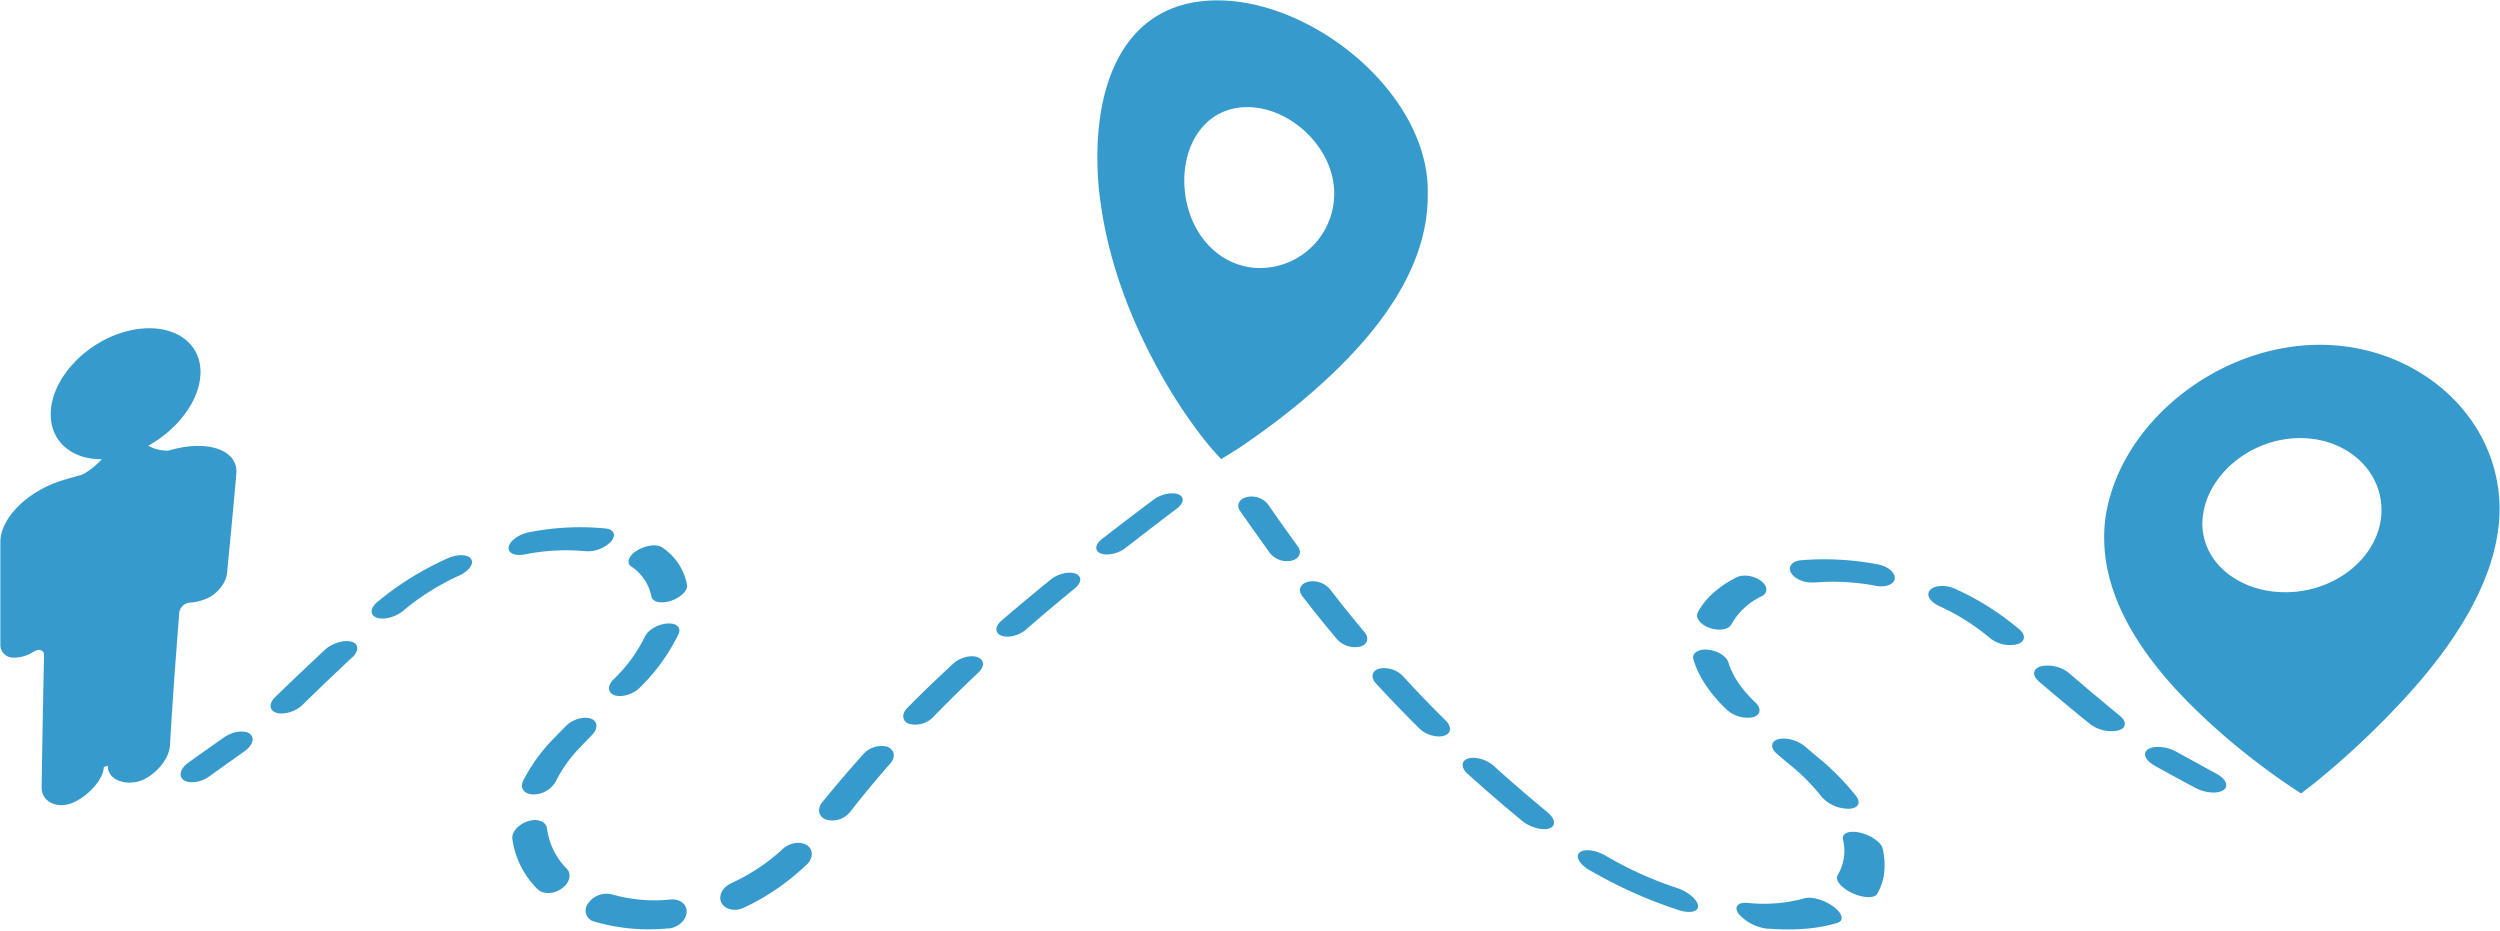 <?xml version="1.0" encoding="UTF-8" standalone="no"?><svg xmlns="http://www.w3.org/2000/svg" xmlns:xlink="http://www.w3.org/1999/xlink" fill="#369acd" height="251.9" preserveAspectRatio="xMidYMid meet" version="1" viewBox="-0.1 -0.1 676.5 251.9" width="676.5" zoomAndPan="magnify"><g data-name="Layer 2"><g data-name="Layer 1" id="change1_1"><path d="M372.23,184.83c-1.53-1.66-1.1-3.45.92-4a7,7,0,0,1,6.36,2q5.48,6,11.6,12.05c1.69,1.68,1.51,3.52-.46,4.12s-5-.3-6.7-2C379.81,192.88,375.92,188.84,372.23,184.83ZM352.3,161.21c-1.25-1.6-.57-3.33,1.49-3.87a6.14,6.14,0,0,1,5.94,1.93c3,3.87,6.1,7.75,9.39,11.67,1.36,1.62.85,3.39-1.18,3.94a6.57,6.57,0,0,1-6.19-1.95C358.44,169,355.31,165.09,352.3,161.21Zm-16.82-23c-1.1-1.58-.31-3.28,1.77-3.8a5.74,5.74,0,0,1,5.73,1.91c2.65,3.81,5.34,7.62,8.12,11.45,1.15,1.58.43,3.3-1.64,3.83a5.9,5.9,0,0,1-5.83-1.93C340.84,145.81,338.14,142,335.48,138.18Zm61.61,71.16c-1.92-1.73-1.85-3.62.1-4.22s5,.28,6.92,2q6.87,6.21,14.54,12.55c2.12,1.75,2.37,3.71.5,4.36s-5.17-.26-7.32-2Q404,215.59,397.09,209.34Zm32.91,26c-2.74-1.62-3.9-3.78-2.61-4.83s4.47-.6,7.15,1a97.66,97.66,0,0,0,19,8.59c3.06,1,5.67,3.17,5.85,4.83s-2.17,2.21-5.3,1.19A124.43,124.43,0,0,1,430,235.33Zm48.25,15.85a12.36,12.36,0,0,1-7.78-3.92c-1.5-1.94-.43-3.31,2.33-3.08A41.36,41.36,0,0,0,488.13,243c1.92-.59,5.43.4,7.89,2.22s3,3.78,1.11,4.39C492,251.21,485.65,251.77,478.25,251.18Zm29.66-9.48c-.74,1.29-3.76,1.22-6.76-.16s-4.78-3.54-4-4.81A13,13,0,0,0,498.6,227c-.34-1.68,1.81-2.46,4.76-1.75s5.63,2.64,6,4.32C510.36,234.1,509.91,238.25,507.91,241.7Zm-5.7-26.32c1.37,1.78.45,3.28-2.12,3.33a9.9,9.9,0,0,1-7.19-3.16,53.3,53.3,0,0,0-8.21-8.38q-1.94-1.6-3.82-3.21c-2-1.65-1.86-3.47.2-4.06s5.26.27,7.21,1.91c1.25,1.07,2.52,2.13,3.8,3.2A67.38,67.38,0,0,1,502.21,215.38ZM474.91,190c1.72,1.64,1.42,3.41-.69,4a8.44,8.44,0,0,1-7-2c-4.72-4.49-7.76-9.14-9.07-13.65-.49-1.69,1.25-2.87,3.84-2.65s5.1,1.76,5.61,3.44C468.69,182.74,471.15,186.45,474.91,190Zm-6.53-21.13c-.73,1.42-3.36,1.84-5.88.93s-3.93-2.79-3.16-4.2c2-3.81,5.62-7,10.43-9.46,1.78-.9,4.73-.49,6.62.92s2,3.28.23,4.18A18.27,18.27,0,0,0,468.38,168.91Zm22.32-11.37c-2.45.22-5.22-.95-6.15-2.61s.29-3.17,2.72-3.39a77,77,0,0,1,20.8,1.13c2.65.49,4.69,2.19,4.55,3.79s-2.43,2.5-5.11,2A62,62,0,0,0,490.7,157.54Zm33.74,6.27c-2.47-1.13-3.43-3.05-2.17-4.3s4.25-1.35,6.7-.23a74.43,74.43,0,0,1,17.41,11c1.82,1.56,1.53,3.37-.67,4a8.63,8.63,0,0,1-7.26-1.63A59.58,59.58,0,0,0,524.44,163.81Zm27.09,20.41c-1.86-1.6-1.52-3.39.74-4a9.15,9.15,0,0,1,7.42,1.78q6.72,5.79,13.83,11.62c2,1.61,1.75,3.43-.49,4a9.58,9.58,0,0,1-7.64-1.81Q558.27,190,551.53,184.22Zm31.37,22.85c-2.56-1.41-3.32-3.39-1.68-4.41s5-.72,7.58.69l10.94,6c2.58,1.41,3.35,3.41,1.74,4.44s-5,.73-7.59-.69C590.21,211.1,586.54,209.09,582.9,207.07ZM264.65,181.9q-6.27,5.91-12.26,12.06a6.71,6.71,0,0,1-6.47,1.82c-1.93-.7-2.15-2.66-.47-4.35q6.09-6.15,12.46-12c1.76-1.62,4.7-2.37,6.54-1.69S266.38,180.27,264.65,181.9Zm26.12-22.8q-6.75,5.51-13.29,11.2c-1.81,1.57-4.74,2.31-6.57,1.62s-1.84-2.52,0-4.08q6.6-5.68,13.42-11.19c1.88-1.52,4.85-2.2,6.62-1.52S292.63,157.57,290.77,159.1Zm27.59-21.58q-7,5.29-13.92,10.68c-1.91,1.49-4.88,2.15-6.64,1.48s-1.64-2.42.28-3.91q6.93-5.39,14-10.67c1.94-1.47,4.92-2.11,6.66-1.44S320.29,136.06,318.36,137.52Zm-77.58,69q-5.64,6.44-10.91,13.17a6.12,6.12,0,0,1-6.39,2c-2.08-.74-2.57-2.86-1.07-4.71q5.43-6.69,11.19-13.1a6.55,6.55,0,0,1,6.45-1.9C242,202.78,242.33,204.78,240.78,206.56Zm-22.59,27.33a63.19,63.19,0,0,1-17,11.67c-2.39,1.12-5.13.52-6.07-1.33s.28-4.22,2.69-5.32a52.31,52.31,0,0,0,13.93-9.26c1.85-1.71,4.76-2.14,6.52-1S220,232.16,218.19,233.89Zm-37.41,17.27a53,53,0,0,1-20-1.82,3.09,3.09,0,0,1-1.75-4.93,6.11,6.11,0,0,1,6.44-2.46,41.83,41.83,0,0,0,15.87,1.4c2.57-.24,4.5,1.29,4.36,3.45S183.38,250.92,180.78,251.16ZM145.35,240.5a23.71,23.71,0,0,1-6.81-13.58c-.25-1.88,1.68-4,4.27-4.81s4.87.1,5.11,2A18.9,18.9,0,0,0,153.29,235c1.38,1.42.76,3.83-1.41,5.37S146.77,241.94,145.35,240.5Zm-3.87-29.33a45.38,45.38,0,0,1,8.18-11.35q1.68-1.74,3.39-3.47c1.76-1.78,4.77-2.67,6.7-2s2.08,2.65.34,4.44c-1.11,1.15-2.23,2.3-3.34,3.47a36.71,36.71,0,0,0-6.49,9.16,7,7,0,0,1-6.11,3.46C141.72,214.8,140.51,213.14,141.48,211.17Zm24.44-27.43a40.83,40.83,0,0,0,8.5-11.58c.82-1.79,3.54-3.37,6.06-3.54s3.86,1.13,3,2.91A51.79,51.79,0,0,1,173,186c-1.75,1.74-4.74,2.67-6.7,2.06S164.15,185.48,165.92,183.74Zm10.27-22.4a12.78,12.78,0,0,0-5.51-8.17c-1.4-1-.66-2.92,1.66-4.34s5.33-1.78,6.72-.81a15.61,15.61,0,0,1,6.75,10.12c.27,1.5-1.65,3.43-4.3,4.32S176.48,162.85,176.19,161.34Zm-17.81-12.28a56.35,56.35,0,0,0-16.49.87c-2.73.52-4.67-.41-4.33-2.08s2.87-3.43,5.61-3.94a70.69,70.69,0,0,1,20.63-1c2.29.26,2.92,1.85,1.42,3.55A8.86,8.86,0,0,1,158.38,149.06Zm-34.18,6.57A66.28,66.28,0,0,0,109,165.17c-2,1.69-5.15,2.55-7.09,1.9s-1.93-2.55.06-4.24A82.39,82.39,0,0,1,121,151c2.65-1.21,5.5-1.14,6.37.15S126.83,154.42,124.2,155.63Zm-29,22.15q-6.8,6.36-13.42,12.84c-1.83,1.79-4.95,2.77-7,2.18s-2.22-2.52-.38-4.3Q81.1,182,87.91,175.66C89.8,173.91,93,173,95,173.55S97.11,176,95.24,177.78ZM66.07,203.19q-4.81,3.41-9.58,6.83c-2.23,1.61-5.29,2-6.84,1s-1-3.18,1.26-4.78q4.8-3.42,9.65-6.82c2.27-1.6,5.35-2.05,6.86-1S68.32,201.59,66.07,203.19ZM329.14,0c26.49-.1,57.77,25.78,57.11,52.47.12,18-10.89,34.83-27.66,50.32a185.54,185.54,0,0,1-17.9,14.5c-2.1,1.5-4,2.83-5.75,4l-1.61,1-.6.38-2.38,1.47-1.5-1.62-.37-.42c-.29-.33-.62-.71-1-1.15-1.05-1.25-2.21-2.7-3.43-4.33A139.58,139.58,0,0,1,314,101.12c-9.17-16.39-15.09-33.28-16.8-50.72C295,24.78,302.89.18,329.14,0Zm11.17,72.42a20.12,20.12,0,0,0,20.62-20.66C360.64,39.7,349.09,29,337.61,28.89S319.59,39,320.45,50.8,329.34,72.05,340.31,72.42ZM624.7,93.28c27.23-1.46,51.15,17.73,51.59,43.85.13,17.52-10.74,35.9-27.09,53.26a230.32,230.32,0,0,1-17,16.38c-2,1.71-3.76,3.22-5.36,4.52l-1.5,1.19c-.26.21-.45.35-.56.43l-2.21,1.69L620,212.92l-.65-.43-1.74-1.2c-1.86-1.29-3.94-2.79-6.17-4.48a180.23,180.23,0,0,1-18.53-16c-16.87-16.75-25.25-33.5-23.36-50.1C572.66,116.17,597.39,94.81,624.7,93.28Zm-5.79,66.87c13.56-.26,25.06-10,25.41-21.68s-10.15-20.54-23.09-20S597,128.73,595.94,140.06,605.31,160.42,618.91,160.15Zm-591.46-36c-8,.11-13.91-4.67-13.82-12.31.1-9.45,9.5-19.52,20.77-22.35s20.12,2.44,19.75,11.63c-.3,7.3-6.23,15-14.12,19.4a10.42,10.42,0,0,0,5.51,1.3l.93-.25c9.93-2.69,17.94.22,17.38,6.56C63.08,137,62.21,146,61.33,155c-.3,3-3.17,6.24-6.43,7.23a13.88,13.88,0,0,1-3.54.74h-.1a3.18,3.18,0,0,0-2.68,2,2.25,2.25,0,0,0-.16.63c-.93,11.85-1.84,23.84-2.52,36-.23,3.92-4.31,8.39-8.17,9.64S29,211,29.08,207.1l-1.09.36c-.15,3.9-5.27,8.69-9.12,9.93s-7.75-.64-7.7-4.48q.26-18,.65-35.77c0-1.06-.9-1.62-2.05-1.25a2.79,2.79,0,0,0-.7.33l-.06,0a9.49,9.49,0,0,1-5.93,1.62A3.47,3.47,0,0,1,0,174.24V146.58c0-6.53,7.45-14.05,17.57-16.93,1.54-.45,3.09-.89,4.63-1.32A20.09,20.09,0,0,0,27.45,124.15Z" fill-rule="evenodd"/></g></g></svg>